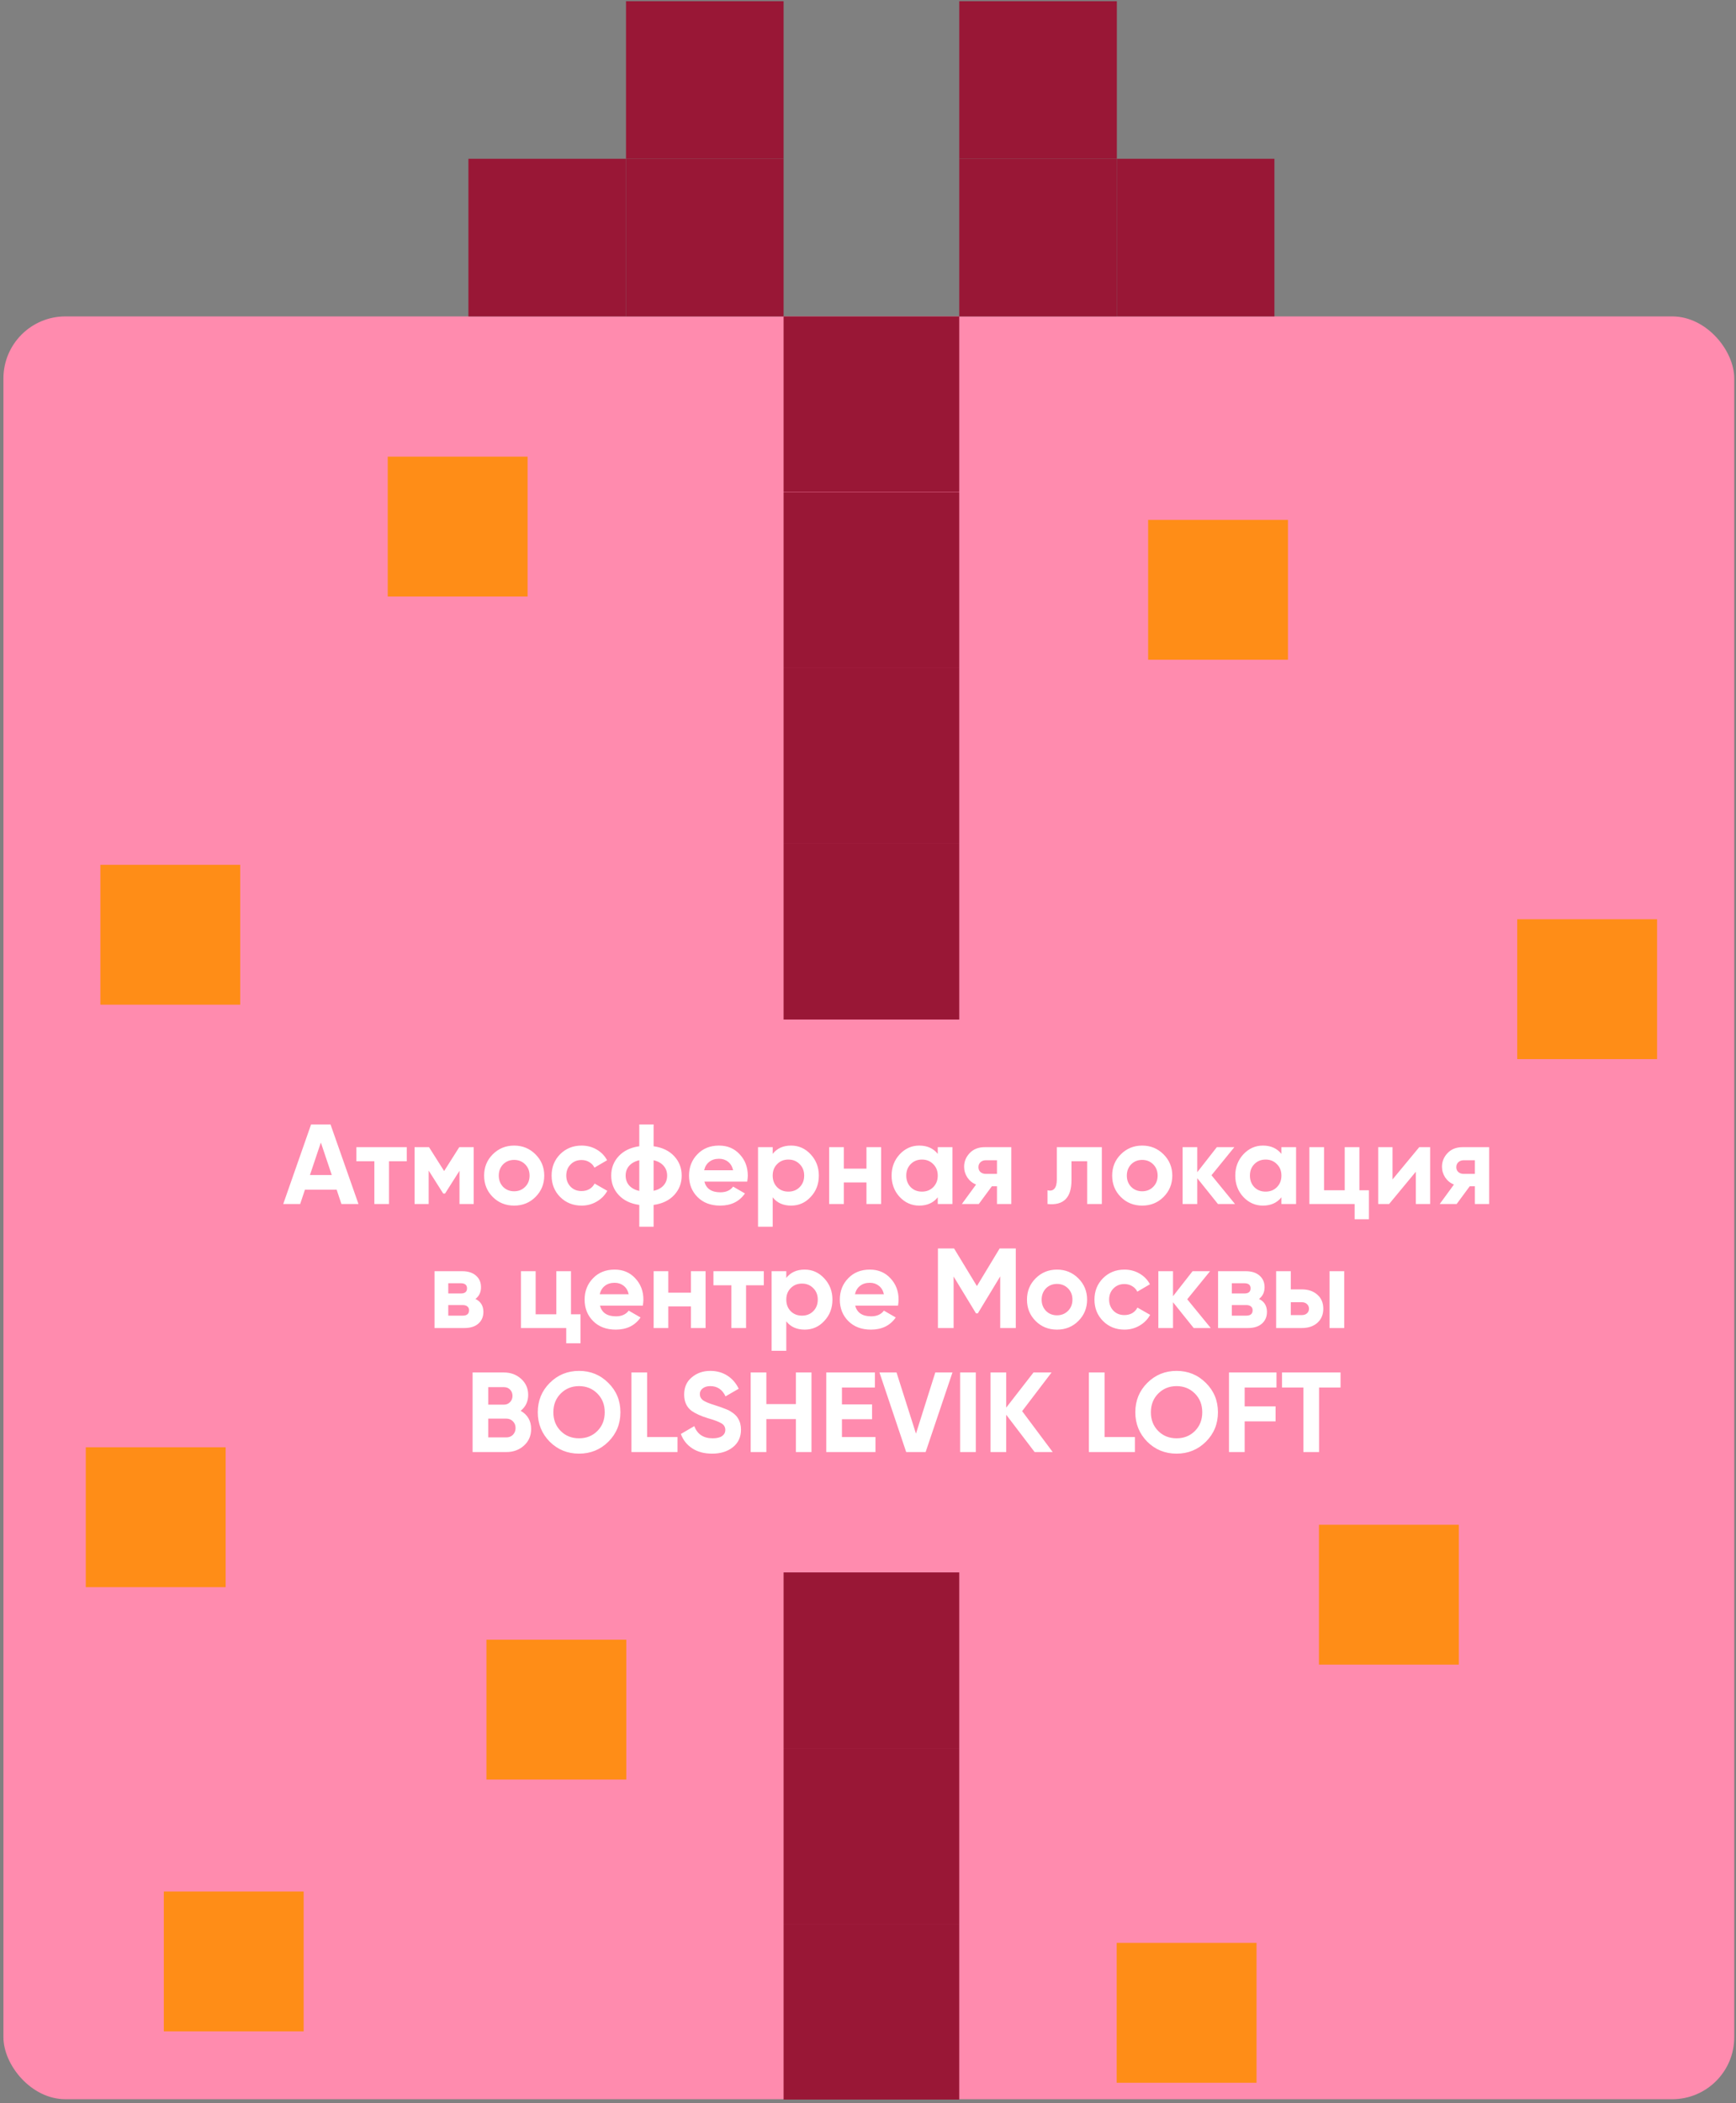 <?xml version="1.0" encoding="UTF-8"?> <svg xmlns="http://www.w3.org/2000/svg" width="336" height="407" viewBox="0 0 336 407" fill="none"><rect x="0" y="0" width="336" height="407" fill="#808080" stroke="none"/><rect x="0.663" y="61.23" width="335" height="345" rx="12" fill="#FF8BAE"></rect><path d="M69.383 232.996H66.083L65.159 230.224H59.021L58.097 232.996H54.819L60.209 217.596H63.971L69.383 232.996ZM62.101 221.094L59.989 227.386H64.213L62.101 221.094ZM68.981 221.996H78.727V224.724H75.295V232.996H72.457V224.724H68.981V221.996ZM88.888 221.996H91.682V232.996H88.932V226.572L86.138 230.972H85.786L82.97 226.528V232.996H80.242V221.996H83.036L85.962 226.616L88.888 221.996ZM103.644 231.632C102.529 232.747 101.15 233.304 99.508 233.304C97.865 233.304 96.486 232.747 95.372 231.632C94.257 230.518 93.7 229.139 93.7 227.496C93.7 225.868 94.257 224.497 95.372 223.382C96.501 222.253 97.88 221.688 99.508 221.688C101.136 221.688 102.514 222.253 103.644 223.382C104.773 224.512 105.338 225.883 105.338 227.496C105.338 229.124 104.773 230.503 103.644 231.632ZM97.374 229.674C97.946 230.246 98.657 230.532 99.508 230.532C100.358 230.532 101.07 230.246 101.642 229.674C102.214 229.102 102.5 228.376 102.5 227.496C102.5 226.616 102.214 225.89 101.642 225.318C101.07 224.746 100.358 224.46 99.508 224.46C98.657 224.46 97.946 224.746 97.374 225.318C96.816 225.905 96.538 226.631 96.538 227.496C96.538 228.362 96.816 229.088 97.374 229.674ZM112.57 233.304C110.913 233.304 109.527 232.747 108.412 231.632C107.312 230.518 106.762 229.139 106.762 227.496C106.762 225.854 107.312 224.475 108.412 223.36C109.527 222.246 110.913 221.688 112.57 221.688C113.641 221.688 114.616 221.945 115.496 222.458C116.376 222.972 117.043 223.661 117.498 224.526L115.056 225.956C114.836 225.502 114.499 225.142 114.044 224.878C113.604 224.614 113.105 224.482 112.548 224.482C111.697 224.482 110.993 224.768 110.436 225.34C109.879 225.898 109.6 226.616 109.6 227.496C109.6 228.347 109.879 229.066 110.436 229.652C110.993 230.21 111.697 230.488 112.548 230.488C113.12 230.488 113.626 230.364 114.066 230.114C114.521 229.85 114.858 229.491 115.078 229.036L117.542 230.444C117.058 231.324 116.369 232.021 115.474 232.534C114.594 233.048 113.626 233.304 112.57 233.304ZM126.505 233.172V237.396H123.733V233.172C122.047 232.938 120.719 232.3 119.751 231.258C118.783 230.217 118.299 228.963 118.299 227.496C118.299 226.03 118.783 224.776 119.751 223.734C120.719 222.693 122.047 222.055 123.733 221.82V217.596H126.505V221.82C128.192 222.055 129.519 222.693 130.487 223.734C131.455 224.776 131.939 226.03 131.939 227.496C131.939 228.963 131.455 230.217 130.487 231.258C129.519 232.3 128.192 232.938 126.505 233.172ZM121.775 225.604C121.321 226.118 121.093 226.748 121.093 227.496C121.093 228.244 121.321 228.882 121.775 229.41C122.245 229.924 122.897 230.276 123.733 230.466V224.526C122.897 224.717 122.245 225.076 121.775 225.604ZM126.505 224.526V230.444C127.341 230.254 127.987 229.902 128.441 229.388C128.896 228.875 129.123 228.244 129.123 227.496C129.123 226.748 128.896 226.118 128.441 225.604C127.987 225.076 127.341 224.717 126.505 224.526ZM144.624 228.662H136.33C136.696 230.041 137.73 230.73 139.432 230.73C140.517 230.73 141.338 230.364 141.896 229.63L144.184 230.95C143.098 232.52 141.5 233.304 139.388 233.304C137.569 233.304 136.11 232.754 135.01 231.654C133.91 230.554 133.36 229.168 133.36 227.496C133.36 225.854 133.902 224.475 134.988 223.36C136.058 222.246 137.452 221.688 139.168 221.688C140.796 221.688 142.123 222.246 143.15 223.36C144.206 224.475 144.734 225.854 144.734 227.496C144.734 227.804 144.697 228.193 144.624 228.662ZM136.286 226.462H141.896C141.734 225.744 141.404 225.194 140.906 224.812C140.422 224.431 139.842 224.24 139.168 224.24C138.405 224.24 137.774 224.438 137.276 224.834C136.777 225.216 136.447 225.758 136.286 226.462ZM153.117 221.688C154.598 221.688 155.86 222.253 156.901 223.382C157.957 224.512 158.485 225.883 158.485 227.496C158.485 229.139 157.957 230.518 156.901 231.632C155.874 232.747 154.613 233.304 153.117 233.304C151.577 233.304 150.389 232.769 149.553 231.698V237.396H146.715V221.996H149.553V223.294C150.389 222.224 151.577 221.688 153.117 221.688ZM150.411 229.74C150.983 230.312 151.709 230.598 152.589 230.598C153.469 230.598 154.195 230.312 154.767 229.74C155.354 229.154 155.647 228.406 155.647 227.496C155.647 226.587 155.354 225.846 154.767 225.274C154.195 224.688 153.469 224.394 152.589 224.394C151.709 224.394 150.983 224.688 150.411 225.274C149.839 225.846 149.553 226.587 149.553 227.496C149.553 228.406 149.839 229.154 150.411 229.74ZM167.702 226.154V221.996H170.54V232.996H167.702V228.816H163.324V232.996H160.486V221.996H163.324V226.154H167.702ZM181.501 223.294V221.996H184.339V232.996H181.501V231.698C180.65 232.769 179.455 233.304 177.915 233.304C176.448 233.304 175.187 232.747 174.131 231.632C173.089 230.503 172.569 229.124 172.569 227.496C172.569 225.883 173.089 224.512 174.131 223.382C175.187 222.253 176.448 221.688 177.915 221.688C179.455 221.688 180.65 222.224 181.501 223.294ZM176.265 229.74C176.837 230.312 177.563 230.598 178.443 230.598C179.323 230.598 180.049 230.312 180.621 229.74C181.207 229.154 181.501 228.406 181.501 227.496C181.501 226.587 181.207 225.846 180.621 225.274C180.049 224.688 179.323 224.394 178.443 224.394C177.563 224.394 176.837 224.688 176.265 225.274C175.693 225.846 175.407 226.587 175.407 227.496C175.407 228.406 175.693 229.154 176.265 229.74ZM190.586 221.996H195.734V232.996H192.962V229.564H191.972L189.442 232.996H186.164L188.914 229.234C188.21 228.941 187.646 228.479 187.22 227.848C186.81 227.218 186.604 226.528 186.604 225.78C186.604 224.768 186.971 223.881 187.704 223.118C188.423 222.37 189.384 221.996 190.586 221.996ZM192.962 224.526H190.806C190.396 224.526 190.051 224.651 189.772 224.9C189.508 225.15 189.376 225.472 189.376 225.868C189.376 226.264 189.508 226.58 189.772 226.814C190.051 227.049 190.396 227.166 190.806 227.166H192.962V224.526ZM204.546 221.996H213.258V232.996H210.42V224.724H207.384V228.398C207.384 231.786 205.837 233.319 202.742 232.996V230.334C203.329 230.481 203.776 230.378 204.084 230.026C204.392 229.674 204.546 229.08 204.546 228.244V221.996ZM225.202 231.632C224.088 232.747 222.709 233.304 221.066 233.304C219.424 233.304 218.045 232.747 216.93 231.632C215.816 230.518 215.258 229.139 215.258 227.496C215.258 225.868 215.816 224.497 216.93 223.382C218.06 222.253 219.438 221.688 221.066 221.688C222.694 221.688 224.073 222.253 225.202 223.382C226.332 224.512 226.896 225.883 226.896 227.496C226.896 229.124 226.332 230.503 225.202 231.632ZM218.932 229.674C219.504 230.246 220.216 230.532 221.066 230.532C221.917 230.532 222.628 230.246 223.2 229.674C223.772 229.102 224.058 228.376 224.058 227.496C224.058 226.616 223.772 225.89 223.2 225.318C222.628 224.746 221.917 224.46 221.066 224.46C220.216 224.46 219.504 224.746 218.932 225.318C218.375 225.905 218.096 226.631 218.096 227.496C218.096 228.362 218.375 229.088 218.932 229.674ZM234.481 227.43L239.035 232.996H235.735L231.731 228.002V232.996H228.893V221.996H231.731V226.836L235.515 221.996H238.903L234.481 227.43ZM248.016 223.294V221.996H250.854V232.996H248.016V231.698C247.166 232.769 245.97 233.304 244.43 233.304C242.964 233.304 241.702 232.747 240.646 231.632C239.605 230.503 239.084 229.124 239.084 227.496C239.084 225.883 239.605 224.512 240.646 223.382C241.702 222.253 242.964 221.688 244.43 221.688C245.97 221.688 247.166 222.224 248.016 223.294ZM242.78 229.74C243.352 230.312 244.078 230.598 244.958 230.598C245.838 230.598 246.564 230.312 247.136 229.74C247.723 229.154 248.016 228.406 248.016 227.496C248.016 226.587 247.723 225.846 247.136 225.274C246.564 224.688 245.838 224.394 244.958 224.394C244.078 224.394 243.352 224.688 242.78 225.274C242.208 225.846 241.922 226.587 241.922 227.496C241.922 228.406 242.208 229.154 242.78 229.74ZM263.108 221.996V230.334H264.956V235.944H262.184V232.996H253.428V221.996H256.266V230.334H260.27V221.996H263.108ZM269.52 228.244L274.69 221.996H276.802V232.996H274.03V226.748L268.86 232.996H266.748V221.996H269.52V228.244ZM283.076 221.996H288.224V232.996H285.452V229.564H284.462L281.932 232.996H278.654L281.404 229.234C280.7 228.941 280.136 228.479 279.71 227.848C279.3 227.218 279.094 226.528 279.094 225.78C279.094 224.768 279.461 223.881 280.194 223.118C280.913 222.37 281.874 221.996 283.076 221.996ZM285.452 224.526H283.296C282.886 224.526 282.541 224.651 282.262 224.9C281.998 225.15 281.866 225.472 281.866 225.868C281.866 226.264 281.998 226.58 282.262 226.814C282.541 227.049 282.886 227.166 283.296 227.166H285.452V224.526ZM92.019 251.364C93.045 251.863 93.559 252.699 93.559 253.872C93.559 254.811 93.236 255.566 92.591 256.138C91.945 256.71 91.043 256.996 89.885 256.996H84.099V245.996H89.445C90.589 245.996 91.483 246.282 92.129 246.854C92.774 247.412 93.097 248.16 93.097 249.098C93.097 250.066 92.737 250.822 92.019 251.364ZM89.181 248.328H86.761V250.308H89.181C89.987 250.308 90.391 249.978 90.391 249.318C90.391 248.658 89.987 248.328 89.181 248.328ZM86.761 254.598H89.555C90.376 254.598 90.787 254.246 90.787 253.542C90.787 253.234 90.677 252.992 90.457 252.816C90.237 252.64 89.936 252.552 89.555 252.552H86.761V254.598ZM110.515 245.996V254.334H112.363V259.944H109.591V256.996H100.835V245.996H103.673V254.334H107.677V245.996H110.515ZM124.418 252.662H116.124C116.49 254.041 117.524 254.73 119.226 254.73C120.311 254.73 121.132 254.364 121.69 253.63L123.978 254.95C122.892 256.52 121.294 257.304 119.182 257.304C117.363 257.304 115.904 256.754 114.804 255.654C113.704 254.554 113.154 253.168 113.154 251.496C113.154 249.854 113.696 248.475 114.782 247.36C115.852 246.246 117.246 245.688 118.962 245.688C120.59 245.688 121.917 246.246 122.944 247.36C124 248.475 124.528 249.854 124.528 251.496C124.528 251.804 124.491 252.193 124.418 252.662ZM116.08 250.462H121.69C121.528 249.744 121.198 249.194 120.7 248.812C120.216 248.431 119.636 248.24 118.962 248.24C118.199 248.24 117.568 248.438 117.07 248.834C116.571 249.216 116.241 249.758 116.08 250.462ZM133.725 250.154V245.996H136.563V256.996H133.725V252.816H129.347V256.996H126.509V245.996H129.347V250.154H133.725ZM138.085 245.996H147.831V248.724H144.399V256.996H141.561V248.724H138.085V245.996ZM155.749 245.688C157.23 245.688 158.491 246.253 159.533 247.382C160.589 248.512 161.117 249.883 161.117 251.496C161.117 253.139 160.589 254.518 159.533 255.632C158.506 256.747 157.245 257.304 155.749 257.304C154.209 257.304 153.021 256.769 152.185 255.698V261.396H149.347V245.996H152.185V247.294C153.021 246.224 154.209 245.688 155.749 245.688ZM153.043 253.74C153.615 254.312 154.341 254.598 155.221 254.598C156.101 254.598 156.827 254.312 157.399 253.74C157.985 253.154 158.279 252.406 158.279 251.496C158.279 250.587 157.985 249.846 157.399 249.274C156.827 248.688 156.101 248.394 155.221 248.394C154.341 248.394 153.615 248.688 153.043 249.274C152.471 249.846 152.185 250.587 152.185 251.496C152.185 252.406 152.471 253.154 153.043 253.74ZM173.81 252.662H165.516C165.883 254.041 166.917 254.73 168.618 254.73C169.704 254.73 170.525 254.364 171.082 253.63L173.37 254.95C172.285 256.52 170.686 257.304 168.574 257.304C166.756 257.304 165.296 256.754 164.196 255.654C163.096 254.554 162.546 253.168 162.546 251.496C162.546 249.854 163.089 248.475 164.174 247.36C165.245 246.246 166.638 245.688 168.354 245.688C169.982 245.688 171.31 246.246 172.336 247.36C173.392 248.475 173.92 249.854 173.92 251.496C173.92 251.804 173.884 252.193 173.81 252.662ZM165.472 250.462H171.082C170.921 249.744 170.591 249.194 170.092 248.812C169.608 248.431 169.029 248.24 168.354 248.24C167.592 248.24 166.961 248.438 166.462 248.834C165.964 249.216 165.634 249.758 165.472 250.462ZM193.48 241.596H196.604V256.996H193.59V247.008L189.256 254.158H188.904L184.57 247.03V256.996H181.534V241.596H184.658L189.08 248.878L193.48 241.596ZM208.713 255.632C207.598 256.747 206.22 257.304 204.577 257.304C202.934 257.304 201.556 256.747 200.441 255.632C199.326 254.518 198.769 253.139 198.769 251.496C198.769 249.868 199.326 248.497 200.441 247.382C201.57 246.253 202.949 245.688 204.577 245.688C206.205 245.688 207.584 246.253 208.713 247.382C209.842 248.512 210.407 249.883 210.407 251.496C210.407 253.124 209.842 254.503 208.713 255.632ZM202.443 253.674C203.015 254.246 203.726 254.532 204.577 254.532C205.428 254.532 206.139 254.246 206.711 253.674C207.283 253.102 207.569 252.376 207.569 251.496C207.569 250.616 207.283 249.89 206.711 249.318C206.139 248.746 205.428 248.46 204.577 248.46C203.726 248.46 203.015 248.746 202.443 249.318C201.886 249.905 201.607 250.631 201.607 251.496C201.607 252.362 201.886 253.088 202.443 253.674ZM217.639 257.304C215.982 257.304 214.596 256.747 213.481 255.632C212.381 254.518 211.831 253.139 211.831 251.496C211.831 249.854 212.381 248.475 213.481 247.36C214.596 246.246 215.982 245.688 217.639 245.688C218.71 245.688 219.685 245.945 220.565 246.458C221.445 246.972 222.113 247.661 222.567 248.526L220.125 249.956C219.905 249.502 219.568 249.142 219.113 248.878C218.673 248.614 218.175 248.482 217.617 248.482C216.767 248.482 216.063 248.768 215.505 249.34C214.948 249.898 214.669 250.616 214.669 251.496C214.669 252.347 214.948 253.066 215.505 253.652C216.063 254.21 216.767 254.488 217.617 254.488C218.189 254.488 218.695 254.364 219.135 254.114C219.59 253.85 219.927 253.491 220.147 253.036L222.611 254.444C222.127 255.324 221.438 256.021 220.543 256.534C219.663 257.048 218.695 257.304 217.639 257.304ZM229.786 251.43L234.34 256.996H231.04L227.036 252.002V256.996H224.198V245.996H227.036V250.836L230.82 245.996H234.208L229.786 251.43ZM243.677 251.364C244.704 251.863 245.217 252.699 245.217 253.872C245.217 254.811 244.894 255.566 244.249 256.138C243.604 256.71 242.702 256.996 241.543 256.996H235.757V245.996H241.103C242.247 245.996 243.142 246.282 243.787 246.854C244.432 247.412 244.755 248.16 244.755 249.098C244.755 250.066 244.396 250.822 243.677 251.364ZM240.839 248.328H238.419V250.308H240.839C241.646 250.308 242.049 249.978 242.049 249.318C242.049 248.658 241.646 248.328 240.839 248.328ZM238.419 254.598H241.213C242.034 254.598 242.445 254.246 242.445 253.542C242.445 253.234 242.335 252.992 242.115 252.816C241.895 252.64 241.594 252.552 241.213 252.552H238.419V254.598ZM249.831 249.516H251.965C253.212 249.516 254.217 249.861 254.979 250.55C255.742 251.225 256.123 252.127 256.123 253.256C256.123 254.386 255.742 255.295 254.979 255.984C254.217 256.659 253.212 256.996 251.965 256.996H246.993V245.996H249.831V249.516ZM257.333 256.996V245.996H260.171V256.996H257.333ZM249.831 254.488H251.987C252.383 254.488 252.706 254.378 252.955 254.158C253.219 253.924 253.351 253.623 253.351 253.256C253.351 252.89 253.219 252.589 252.955 252.354C252.706 252.12 252.383 252.002 251.987 252.002H249.831V254.488ZM100.777 273.01C102.126 273.788 102.801 274.961 102.801 276.53C102.801 277.836 102.339 278.906 101.415 279.742C100.491 280.578 99.354 280.996 98.005 280.996H91.471V265.596H97.543C98.848 265.596 99.956 266.007 100.865 266.828C101.774 267.65 102.229 268.684 102.229 269.93C102.229 271.206 101.745 272.233 100.777 273.01ZM97.543 268.434H94.507V271.822H97.543C98.012 271.822 98.401 271.661 98.709 271.338C99.032 271.016 99.193 270.612 99.193 270.128C99.193 269.644 99.039 269.241 98.731 268.918C98.423 268.596 98.027 268.434 97.543 268.434ZM94.507 278.158H98.005C98.518 278.158 98.944 277.99 99.281 277.652C99.618 277.3 99.787 276.86 99.787 276.332C99.787 275.819 99.618 275.394 99.281 275.056C98.944 274.704 98.518 274.528 98.005 274.528H94.507V278.158ZM117.749 278.994C116.195 280.534 114.303 281.304 112.073 281.304C109.844 281.304 107.952 280.534 106.397 278.994C104.857 277.425 104.087 275.526 104.087 273.296C104.087 271.052 104.857 269.16 106.397 267.62C107.952 266.066 109.844 265.288 112.073 265.288C114.303 265.288 116.195 266.066 117.749 267.62C119.304 269.16 120.081 271.052 120.081 273.296C120.081 275.54 119.304 277.44 117.749 278.994ZM108.531 276.926C109.47 277.865 110.651 278.334 112.073 278.334C113.496 278.334 114.677 277.865 115.615 276.926C116.569 275.973 117.045 274.763 117.045 273.296C117.045 271.83 116.569 270.62 115.615 269.666C114.662 268.713 113.481 268.236 112.073 268.236C110.665 268.236 109.485 268.713 108.531 269.666C107.578 270.62 107.101 271.83 107.101 273.296C107.101 274.763 107.578 275.973 108.531 276.926ZM125.251 265.596V278.092H131.125V280.996H122.215V265.596H125.251ZM137.829 281.304C136.318 281.304 135.042 280.967 134.001 280.292C132.959 279.618 132.219 278.686 131.779 277.498L134.375 275.98C134.976 277.55 136.157 278.334 137.917 278.334C138.738 278.334 139.354 278.188 139.765 277.894C140.175 277.601 140.381 277.205 140.381 276.706C140.381 276.164 140.139 275.746 139.655 275.452C139.171 275.144 138.305 274.814 137.059 274.462C135.709 274.052 134.646 273.575 133.869 273.032C132.901 272.314 132.417 271.258 132.417 269.864C132.417 268.456 132.908 267.349 133.891 266.542C134.873 265.706 136.069 265.288 137.477 265.288C138.709 265.288 139.801 265.589 140.755 266.19C141.708 266.792 142.449 267.642 142.977 268.742L140.425 270.216C139.809 268.896 138.826 268.236 137.477 268.236C136.861 268.236 136.369 268.383 136.003 268.676C135.636 268.955 135.453 269.322 135.453 269.776C135.453 270.26 135.651 270.656 136.047 270.964C136.487 271.272 137.264 271.595 138.379 271.932L139.435 272.284C139.625 272.343 139.955 272.468 140.425 272.658C140.865 272.82 141.187 272.974 141.393 273.12C142.111 273.56 142.595 274.015 142.845 274.484C143.226 275.1 143.417 275.826 143.417 276.662C143.417 278.085 142.896 279.214 141.855 280.05C140.813 280.886 139.471 281.304 137.829 281.304ZM154.045 271.712V265.596H157.059V280.996H154.045V274.616H148.325V280.996H145.289V265.596H148.325V271.712H154.045ZM162.956 274.638V278.092H169.446V280.996H159.92V265.596H169.336V268.5H162.956V271.778H168.786V274.638H162.956ZM179.154 280.996H175.392L170.222 265.596H173.522L177.284 277.432L181.024 265.596H184.346L179.154 280.996ZM185.83 280.996V265.596H188.866V280.996H185.83ZM197.833 273.076L203.751 280.996H200.253L194.753 273.78V280.996H191.717V265.596H194.753V272.394L200.033 265.596H203.531L197.833 273.076ZM213.788 265.596V278.092H219.662V280.996H210.752V265.596H213.788ZM233.4 278.994C231.845 280.534 229.953 281.304 227.724 281.304C225.494 281.304 223.602 280.534 222.048 278.994C220.508 277.425 219.738 275.526 219.738 273.296C219.738 271.052 220.508 269.16 222.048 267.62C223.602 266.066 225.494 265.288 227.724 265.288C229.953 265.288 231.845 266.066 233.4 267.62C234.954 269.16 235.732 271.052 235.732 273.296C235.732 275.54 234.954 277.44 233.4 278.994ZM224.182 276.926C225.12 277.865 226.301 278.334 227.724 278.334C229.146 278.334 230.327 277.865 231.266 276.926C232.219 275.973 232.696 274.763 232.696 273.296C232.696 271.83 232.219 270.62 231.266 269.666C230.312 268.713 229.132 268.236 227.724 268.236C226.316 268.236 225.135 268.713 224.182 269.666C223.228 270.62 222.752 271.83 222.752 273.296C222.752 274.763 223.228 275.973 224.182 276.926ZM247.062 265.596V268.5H240.902V272.152H246.886V275.056H240.902V280.996H237.866V265.596H247.062ZM248.13 265.596H259.46V268.5H255.302V280.996H252.266V268.5H248.13V265.596Z" fill="white"></path><path d="M216.163 30.733H185.663V61.233H216.163V30.733Z" fill="#991736"></path><path d="M216.163 0.23H185.663V30.73H216.163V0.23Z" fill="#991736"></path><path d="M246.663 30.727H216.163V61.227H246.663V30.727Z" fill="#991736"></path><path d="M121.163 30.733H151.663V61.233H121.163V30.733Z" fill="#991736"></path><path d="M121.163 0.231L151.663 0.231V30.73H121.163V0.231Z" fill="#991736"></path><path d="M90.663 30.728H121.163V61.228H90.663V30.728Z" fill="#991736"></path><path d="M185.663 95.287H151.663V129.287H185.663V95.287Z" fill="#991736"></path><path d="M185.663 129.29H151.663V163.29H185.663V129.29Z" fill="#991736"></path><path d="M185.663 163.294H151.663V197.294H185.663V163.294Z" fill="#991736"></path><path d="M249.282 100.602H222.216V127.668H249.282V100.602Z" fill="#FF8D17"></path><path d="M102.111 88.37H75.045V115.436H102.111V88.37Z" fill="#FF8D17"></path><path d="M46.494 167.356H19.427V194.422H46.494V167.356Z" fill="#FF8D17"></path><path d="M320.724 177.889H293.657V204.955H320.724V177.889Z" fill="#FF8D17"></path><path d="M121.217 317.307H94.151V344.373H121.217V317.307Z" fill="#FF8D17"></path><path d="M282.348 295.064H255.282V322.13H282.348V295.064Z" fill="#FF8D17"></path><path d="M243.199 375.98H216.132V403.047H243.199V375.98Z" fill="#FF8D17"></path><path d="M58.772 366.037H31.706V393.103H58.772V366.037Z" fill="#FF8D17"></path><path d="M43.67 280.072H16.604V307.139H43.67V280.072Z" fill="#FF8D17"></path><path d="M185.663 61.23H151.663V95.23H185.663V61.23Z" fill="#991736"></path><path d="M185.663 304.288H151.663V338.288H185.663V304.288Z" fill="#991736"></path><path d="M185.663 338.29H151.663V372.29H185.663V338.29Z" fill="#991736"></path><path d="M185.663 372.294H151.663V406.294H185.663V372.294Z" fill="#991736"></path></svg> 
